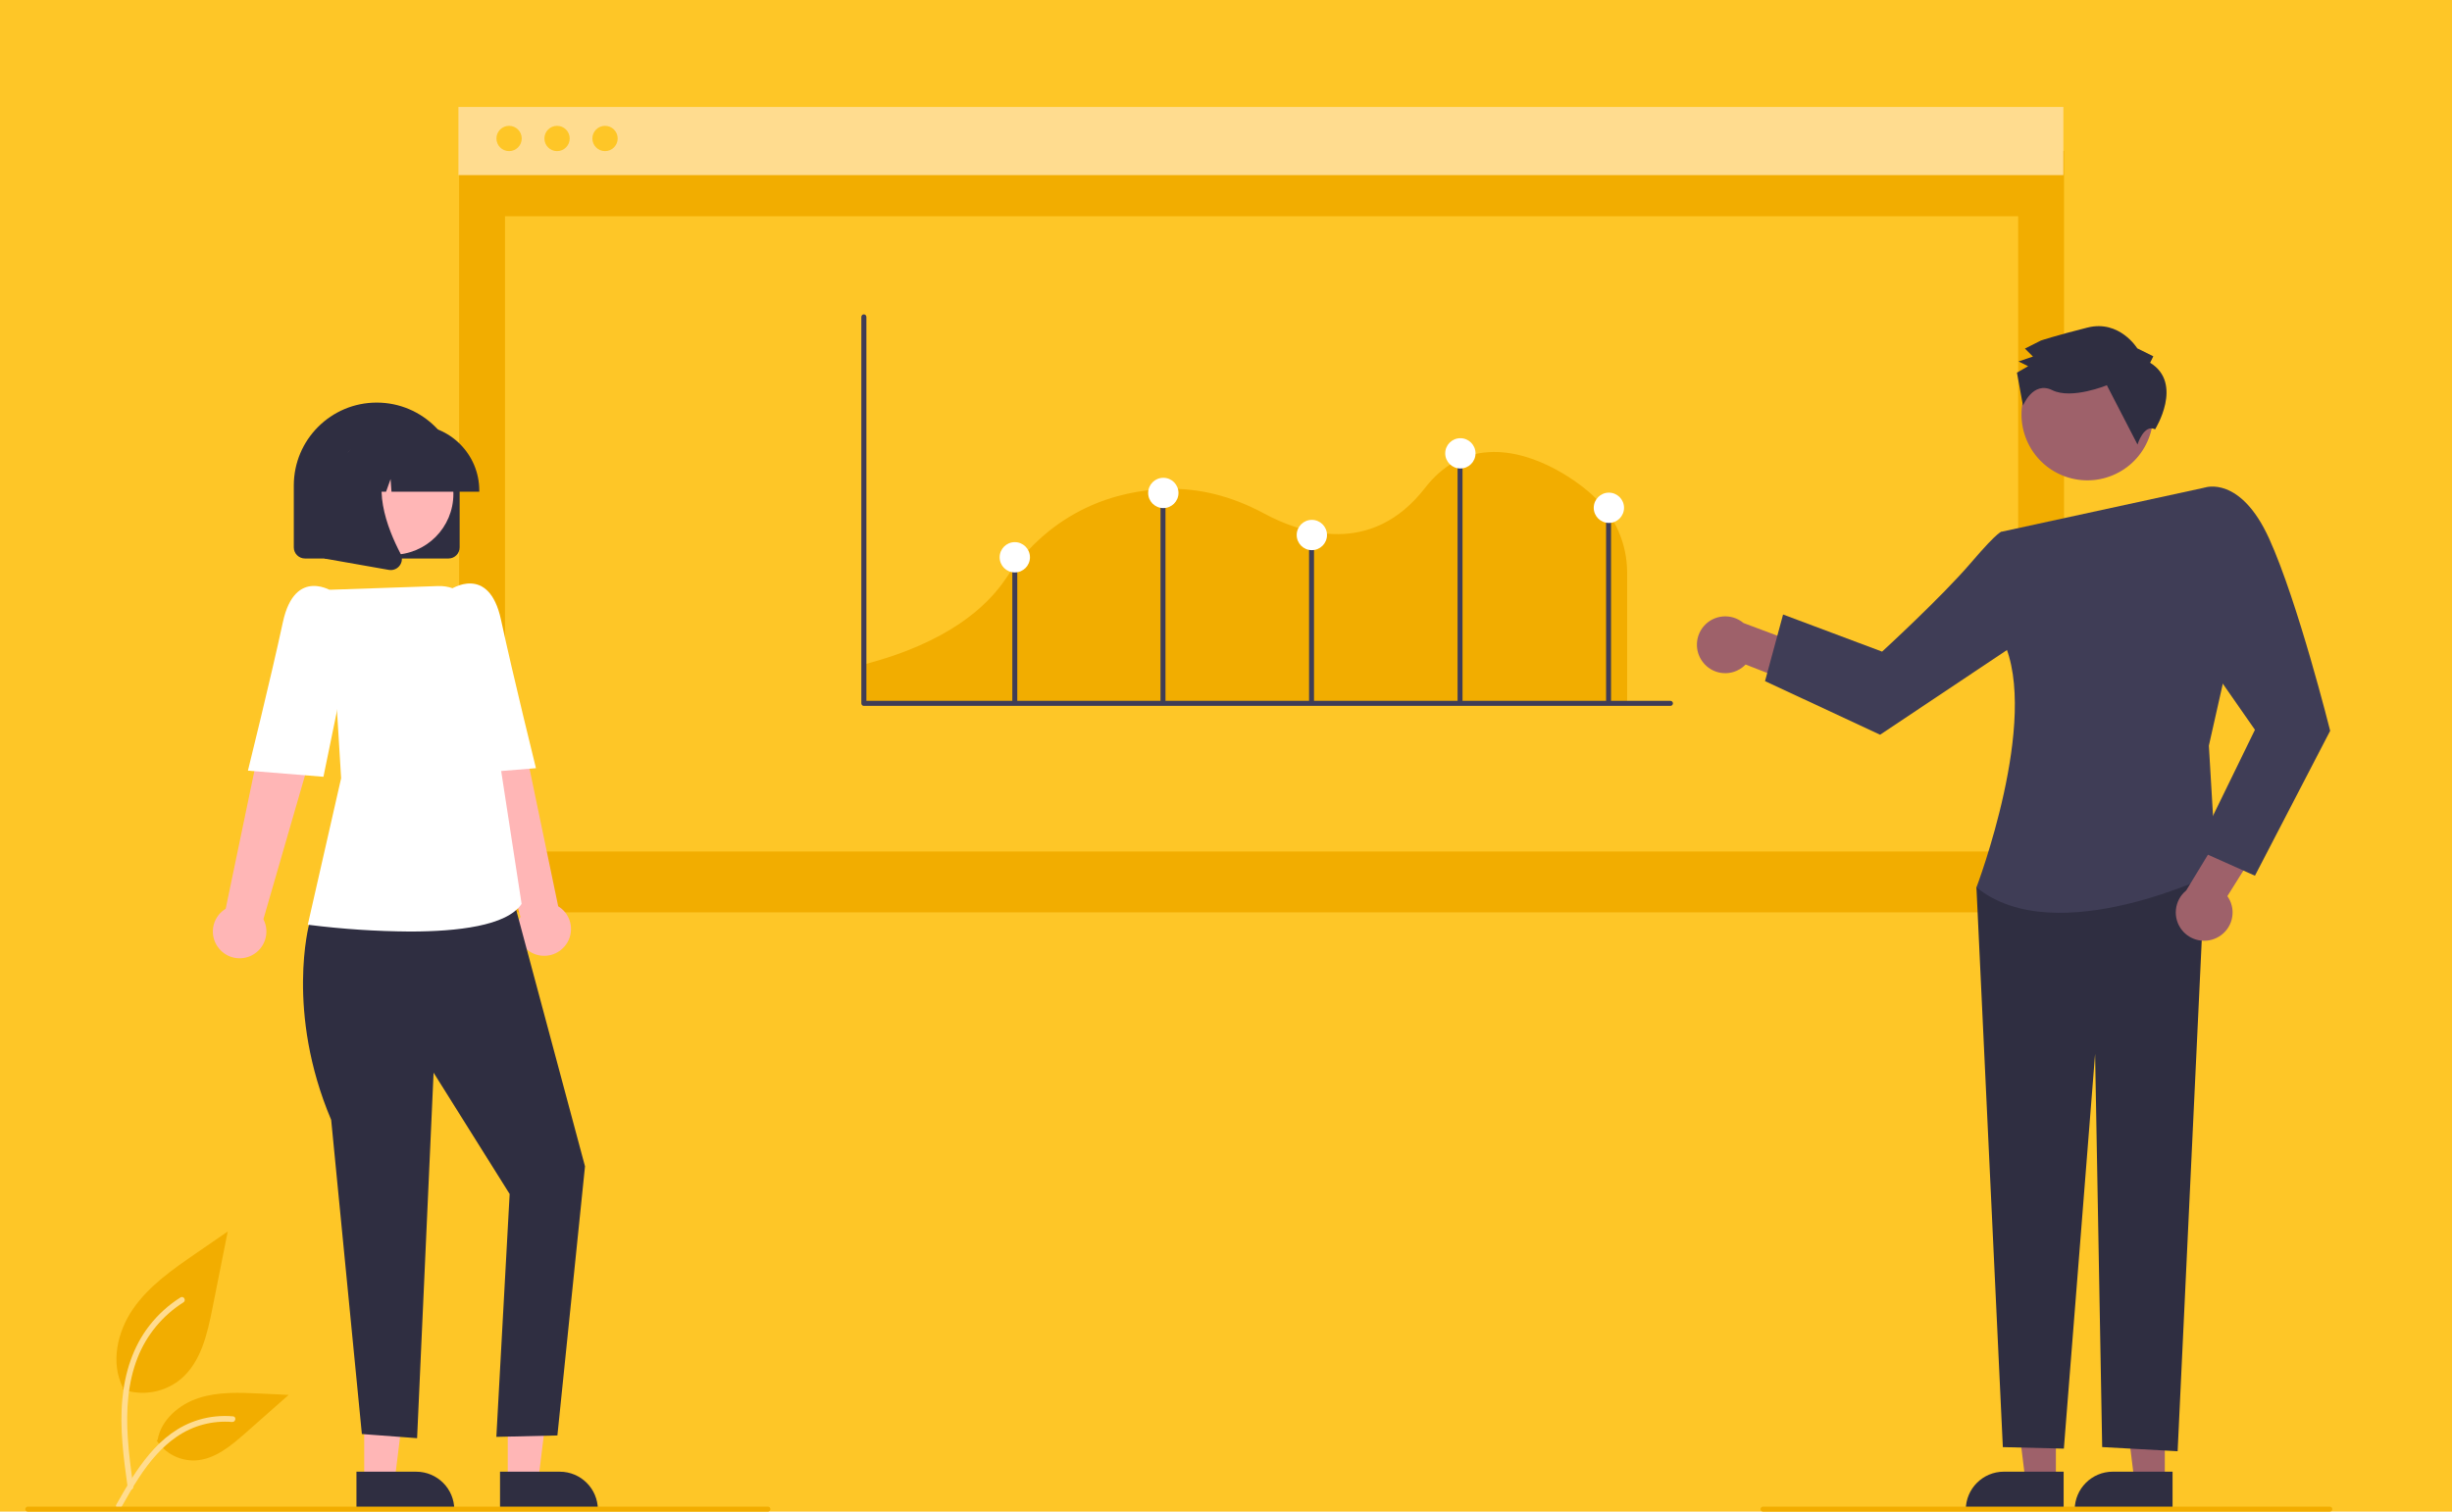 <?xml version="1.0" encoding="UTF-8"?> <!-- Generator: Adobe Illustrator 28.0.0, SVG Export Plug-In . SVG Version: 6.00 Build 0) --> <svg xmlns="http://www.w3.org/2000/svg" xmlns:xlink="http://www.w3.org/1999/xlink" id="Layer_1" x="0px" y="0px" viewBox="0 0 990.56 610.81" style="enable-background:new 0 0 990.56 610.81;" xml:space="preserve"> <style type="text/css"> .st0{fill:#FEC627;} .st1{fill:#F2AD00;} .st2{fill:#FFDC8F;} .st3{fill:#3F3D56;} .st4{fill:#FFFFFF;} .st5{fill:#FFB6B6;} .st6{fill:#2F2E41;} .st7{fill:#9E616A;} </style> <rect x="-15.61" class="st0" width="1011.33" height="610.81"></rect> <path id="a31475c4-f0df-4934-8dee-db246d5650fa-2591" class="st1" d="M49.59,561.45c7.98,2.8,16.84,1.24,23.38-4.12 c8.19-6.87,10.76-18.2,12.85-28.68L92,497.63l-12.94,8.91c-9.3,6.41-18.82,13.02-25.26,22.3s-9.25,21.95-4.08,31.99"></path> <path id="bc80039d-7499-47e3-8dd4-b917794dfbc0-2592" class="st2" d="M51.59,601.16c-1.63-11.86-3.3-23.88-2.16-35.87 c1.01-10.65,4.26-21.05,10.88-29.58c3.51-4.52,7.78-8.39,12.62-11.44c1.26-0.8,2.42,1.2,1.17,2c-8.38,5.29-14.86,13.11-18.5,22.33 c-4.03,10.25-4.68,21.42-3.98,32.3c0.42,6.58,1.31,13.12,2.21,19.65c0.15,0.61-0.21,1.23-0.81,1.42 C52.4,602.13,51.76,601.77,51.59,601.16L51.59,601.16z"></path> <path id="a24c42db-7472-45f4-900c-466dbf3f7d22-2593" class="st1" d="M63.31,582.12c3.42,5.2,9.31,8.24,15.53,8.02 c7.86-0.37,14.42-5.86,20.32-11.07l17.45-15.41l-11.55-0.55c-8.31-0.4-16.83-0.77-24.74,1.79s-15.21,8.73-16.65,16.92"></path> <path id="a7d2fb0b-6149-49f2-88d6-cc03571334a8-2594" class="st2" d="M46.99,607.98c7.84-13.87,16.93-29.29,33.18-34.22 c4.52-1.37,9.25-1.85,13.96-1.44c1.48,0.13,1.11,2.41-0.37,2.28c-7.88-0.65-15.75,1.43-22.27,5.89 c-6.28,4.27-11.17,10.22-15.31,16.52c-2.54,3.86-4.81,7.88-7.08,11.9C48.38,610.2,46.25,609.28,46.99,607.98z"></path> <rect id="b85ae1dc-b170-4f54-a6de-4a72451950d7" x="185.47" y="61" class="st1" width="648.37" height="307.66"></rect> <rect id="f015ec3e-20cc-40e8-8473-d753a9bdb685" x="204.01" y="87.38" class="st0" width="611.29" height="256.69"></rect> <rect id="ed585d6d-4c60-4aae-9dcd-e3012a759289" x="185.19" y="43.22" class="st2" width="648.37" height="27.54"></rect> <circle id="b43fe0fb-7393-4bbe-8dcd-48ed75608891" class="st0" cx="205.66" cy="55.96" r="5.11"></circle> <circle id="ada3e127-c3a1-446f-8730-bf32ed0f9b11" class="st0" cx="225.04" cy="55.96" r="5.11"></circle> <circle id="e3927273-efa9-4ef7-88ca-a022a07a6d22" class="st0" cx="244.42" cy="55.96" r="5.11"></circle> <path class="st1" d="M348.38,284.01h308.95v-52.95c-0.09-11.28-4.73-22.05-12.86-29.87l-0.08-0.08 c-5.52-5.54-23.96-19.59-43.04-18.4c-10.08,0.63-18.71,5.48-25.65,14.44c-21.6,27.88-49.97,18.47-64.96,10.38 c-13.21-7.13-26.7-10.48-40.1-9.95c-18.77,0.73-45.18,7.65-64.45,36.42c-7.36,10.98-23.36,25.88-57.81,34.64V284.01z"></path> <path class="st3" d="M674.81,285.24H348.98c-0.56,0-1.02-0.46-1.02-1.02V128.05c0-0.56,0.46-1.02,1.02-1.02 c0.56,0,1.01,0.46,1.02,1.02V283.2h324.82c0.56,0,1.02,0.46,1.02,1.02C675.83,284.79,675.37,285.24,674.81,285.24z"></path> <rect x="408.96" y="225.18" class="st3" width="2" height="58.62"></rect> <rect x="468.83" y="197.81" class="st3" width="2" height="86"></rect> <rect x="528.83" y="215.81" class="st3" width="2" height="68"></rect> <rect x="588.83" y="182.81" class="st3" width="2" height="101"></rect> <rect x="648.83" y="205.81" class="st3" width="2" height="78"></rect> <circle class="st4" cx="469.96" cy="199.19" r="6.12"></circle> <circle class="st4" cx="589.96" cy="183.19" r="6.12"></circle> <circle class="st4" cx="529.96" cy="216.19" r="6.12"></circle> <circle class="st4" cx="409.96" cy="225.19" r="6.12"></circle> <circle class="st4" cx="649.96" cy="205.19" r="6.12"></circle> <polygon class="st5" points="147.13,598.69 159.39,598.69 165.22,551.4 147.13,551.4 "></polygon> <path class="st6" d="M144,594.69l24.14,0h0c8.5,0,15.39,6.89,15.39,15.39v0.5l-39.53,0L144,594.69z"></path> <polygon class="st5" points="205.13,598.69 217.39,598.69 223.22,551.4 205.13,551.4 "></polygon> <path class="st6" d="M202,594.69l24.14,0h0c8.5,0,15.39,6.89,15.39,15.39v0.5l-39.53,0L202,594.69z"></path> <path class="st5" d="M228.01,382.5c3.91-4.46,3.47-11.25-0.98-15.16c-0.48-0.42-0.99-0.79-1.53-1.12l-19.95-95.79L183.81,279 l26.45,91.46c-2.74,5.3-0.67,11.81,4.62,14.56C219.31,387.32,224.74,386.28,228.01,382.5L228.01,382.5z"></path> <path class="st6" d="M133.98,364.06l-9.04,9.17c0,0-9.69,35.5,8.85,79.29l12.4,126.95l22.31,1.68l6.66-147.7l30.73,49.03 l-5.37,98.14l24.66-0.57l11.15-108.75l-30.44-113.48L133.98,364.06z"></path> <path class="st4" d="M165.58,376.42c-13.61-0.09-27.2-0.99-40.7-2.69l-0.54-0.07l13.47-59.19l-4.64-76.15l43.79-1.5 c8.21-0.3,15.32,5.64,16.51,13.76l8.96,60.76l8.29,53.9l-0.11,0.16C204.64,374.14,184.72,376.42,165.58,376.42z"></path> <path class="st4" d="M172.97,249.41l8.9-11.15c0,0,15.6-10.67,20.53,12.19s14.11,59.96,14.11,59.96l-30.5,2.47L172.97,249.41z"></path> <path class="st5" d="M88.66,383.5c-3.91-4.46-3.47-11.25,0.98-15.16c0.48-0.42,0.99-0.79,1.53-1.12l19.95-95.79l21.74,8.56 l-26.45,91.46c2.74,5.3,0.67,11.81-4.62,14.56C97.36,388.32,91.93,387.28,88.66,383.5L88.66,383.5z"></path> <path class="st4" d="M143.7,250.41l-8.9-11.15c0,0-15.6-10.67-20.53,12.19s-14.11,59.96-14.11,59.96l30.5,2.47L143.7,250.41z"></path> <path class="st6" d="M181.19,225.68h-58c-2.48,0-4.5-2.02-4.5-4.5v-25c0-18.5,15-33.5,33.5-33.5s33.5,15,33.5,33.5l0,0v25 C185.69,223.67,183.68,225.68,181.19,225.68z"></path> <circle class="st5" cx="158.6" cy="199.61" r="24.56"></circle> <path class="st6" d="M193.62,198.68h-35.47l-0.36-5.09l-1.82,5.09h-5.46l-0.72-10.09l-3.6,10.09h-10.57v-0.5 c0.02-14.63,11.87-26.48,26.5-26.5h5c14.63,0.02,26.48,11.87,26.5,26.5V198.68z"></path> <path class="st6" d="M157.86,230.35c-0.27,0-0.53-0.02-0.8-0.07l-25.97-4.58v-42.92h28.59l-0.71,0.83 c-9.85,11.48-2.43,30.11,2.87,40.18c0.8,1.51,0.66,3.34-0.35,4.71C160.65,229.66,159.3,230.35,157.86,230.35z"></path> <polygon class="st7" points="874.54,598.69 862.28,598.69 856.45,551.4 874.54,551.4 "></polygon> <path class="st6" d="M877.67,610.57l-39.53,0v-0.5c0-8.5,6.89-15.39,15.39-15.39h0l24.14,0L877.67,610.57z"></path> <polygon class="st7" points="830.54,598.69 818.28,598.69 812.45,551.4 830.54,551.4 "></polygon> <path class="st6" d="M833.67,610.57l-39.53,0v-0.5c0-8.5,6.89-15.39,15.39-15.39h0l24.14,0L833.67,610.57z"></path> <path class="st7" d="M687.75,267.33c3.7,5.09,10.83,6.22,15.92,2.51c0.54-0.39,1.05-0.84,1.51-1.32l24.26,9.47l9.35-13.34 l-34.45-12.9c-4.84-4.07-12.07-3.45-16.14,1.39C684.8,257.21,684.61,263.07,687.75,267.33L687.75,267.33z"></path> <polygon class="st6" points="830.38,348.15 798.44,358.56 809.11,584.76 833.76,585.37 846.38,425.85 849.24,584.74 879.72,586.42 890.96,348.15 "></polygon> <path class="st3" d="M808.83,214.81L890.81,197l9.12,70.58l-7.59,33.73l3.04,51.25c0,0-64.82,32.26-96.93,6 c0,0,25.81-67.79,10.85-99.52L808.83,214.81z"></path> <path class="st3" d="M823.03,224.79l-14.2-9.98c0,0-0.84-1.16-12.67,12.67s-35.83,35.83-35.83,35.83l-40-15l-7.29,26.92l46.49,21.66 l65.82-43.96L823.03,224.79z"></path> <path class="st7" d="M895.39,379.02c5.69-2.69,8.13-9.48,5.44-15.17c-0.29-0.61-0.63-1.19-1.02-1.73l13.83-22.07l-11.36-11.67 l-19.09,31.44c-4.9,4-5.64,11.22-1.64,16.12C884.89,380.04,890.62,381.31,895.39,379.02L895.39,379.02z"></path> <path class="st3" d="M878.02,210.9l12.79-13.9c0,0,14.25-4.96,25.89,20.67s24.64,77.64,24.64,77.64l-30.39,58.55l-23.61-10.55 l23.61-48.41l-24.98-35.85L878.02,210.9z"></path> <ellipse transform="matrix(0.877 -0.48 0.48 0.877 22.862 425.201)" class="st7" cx="843.58" cy="167.86" rx="26.61" ry="26.61"></ellipse> <path class="st6" d="M868.61,146.58l1.29-2.6l-6.49-3.23c0,0-7.16-11.65-20.12-8.38s-18.79,5.23-18.79,5.23l-6.47,3.26l3.25,3.23 l-5.83,1.96l3.89,1.93l-4.53,2.6l2.44,13.35c0,0,4.05-10.13,11.84-6.26s22.04-2,22.04-2l12.38,23.96c0,0,2.55-8.4,7.11-6.16 C870.61,173.5,882.24,154.98,868.61,146.58z"></path> <path class="st1" d="M310.22,610.81h-299c-0.55,0-1-0.45-1-1s0.45-1,1-1h299c0.55,0,1,0.45,1,1S310.77,610.81,310.22,610.81z"></path> <path class="st1" d="M941.22,610.81h-229c-0.55,0-1-0.45-1-1s0.45-1,1-1h229c0.55,0,1,0.45,1,1S941.77,610.81,941.22,610.81z"></path> </svg> 